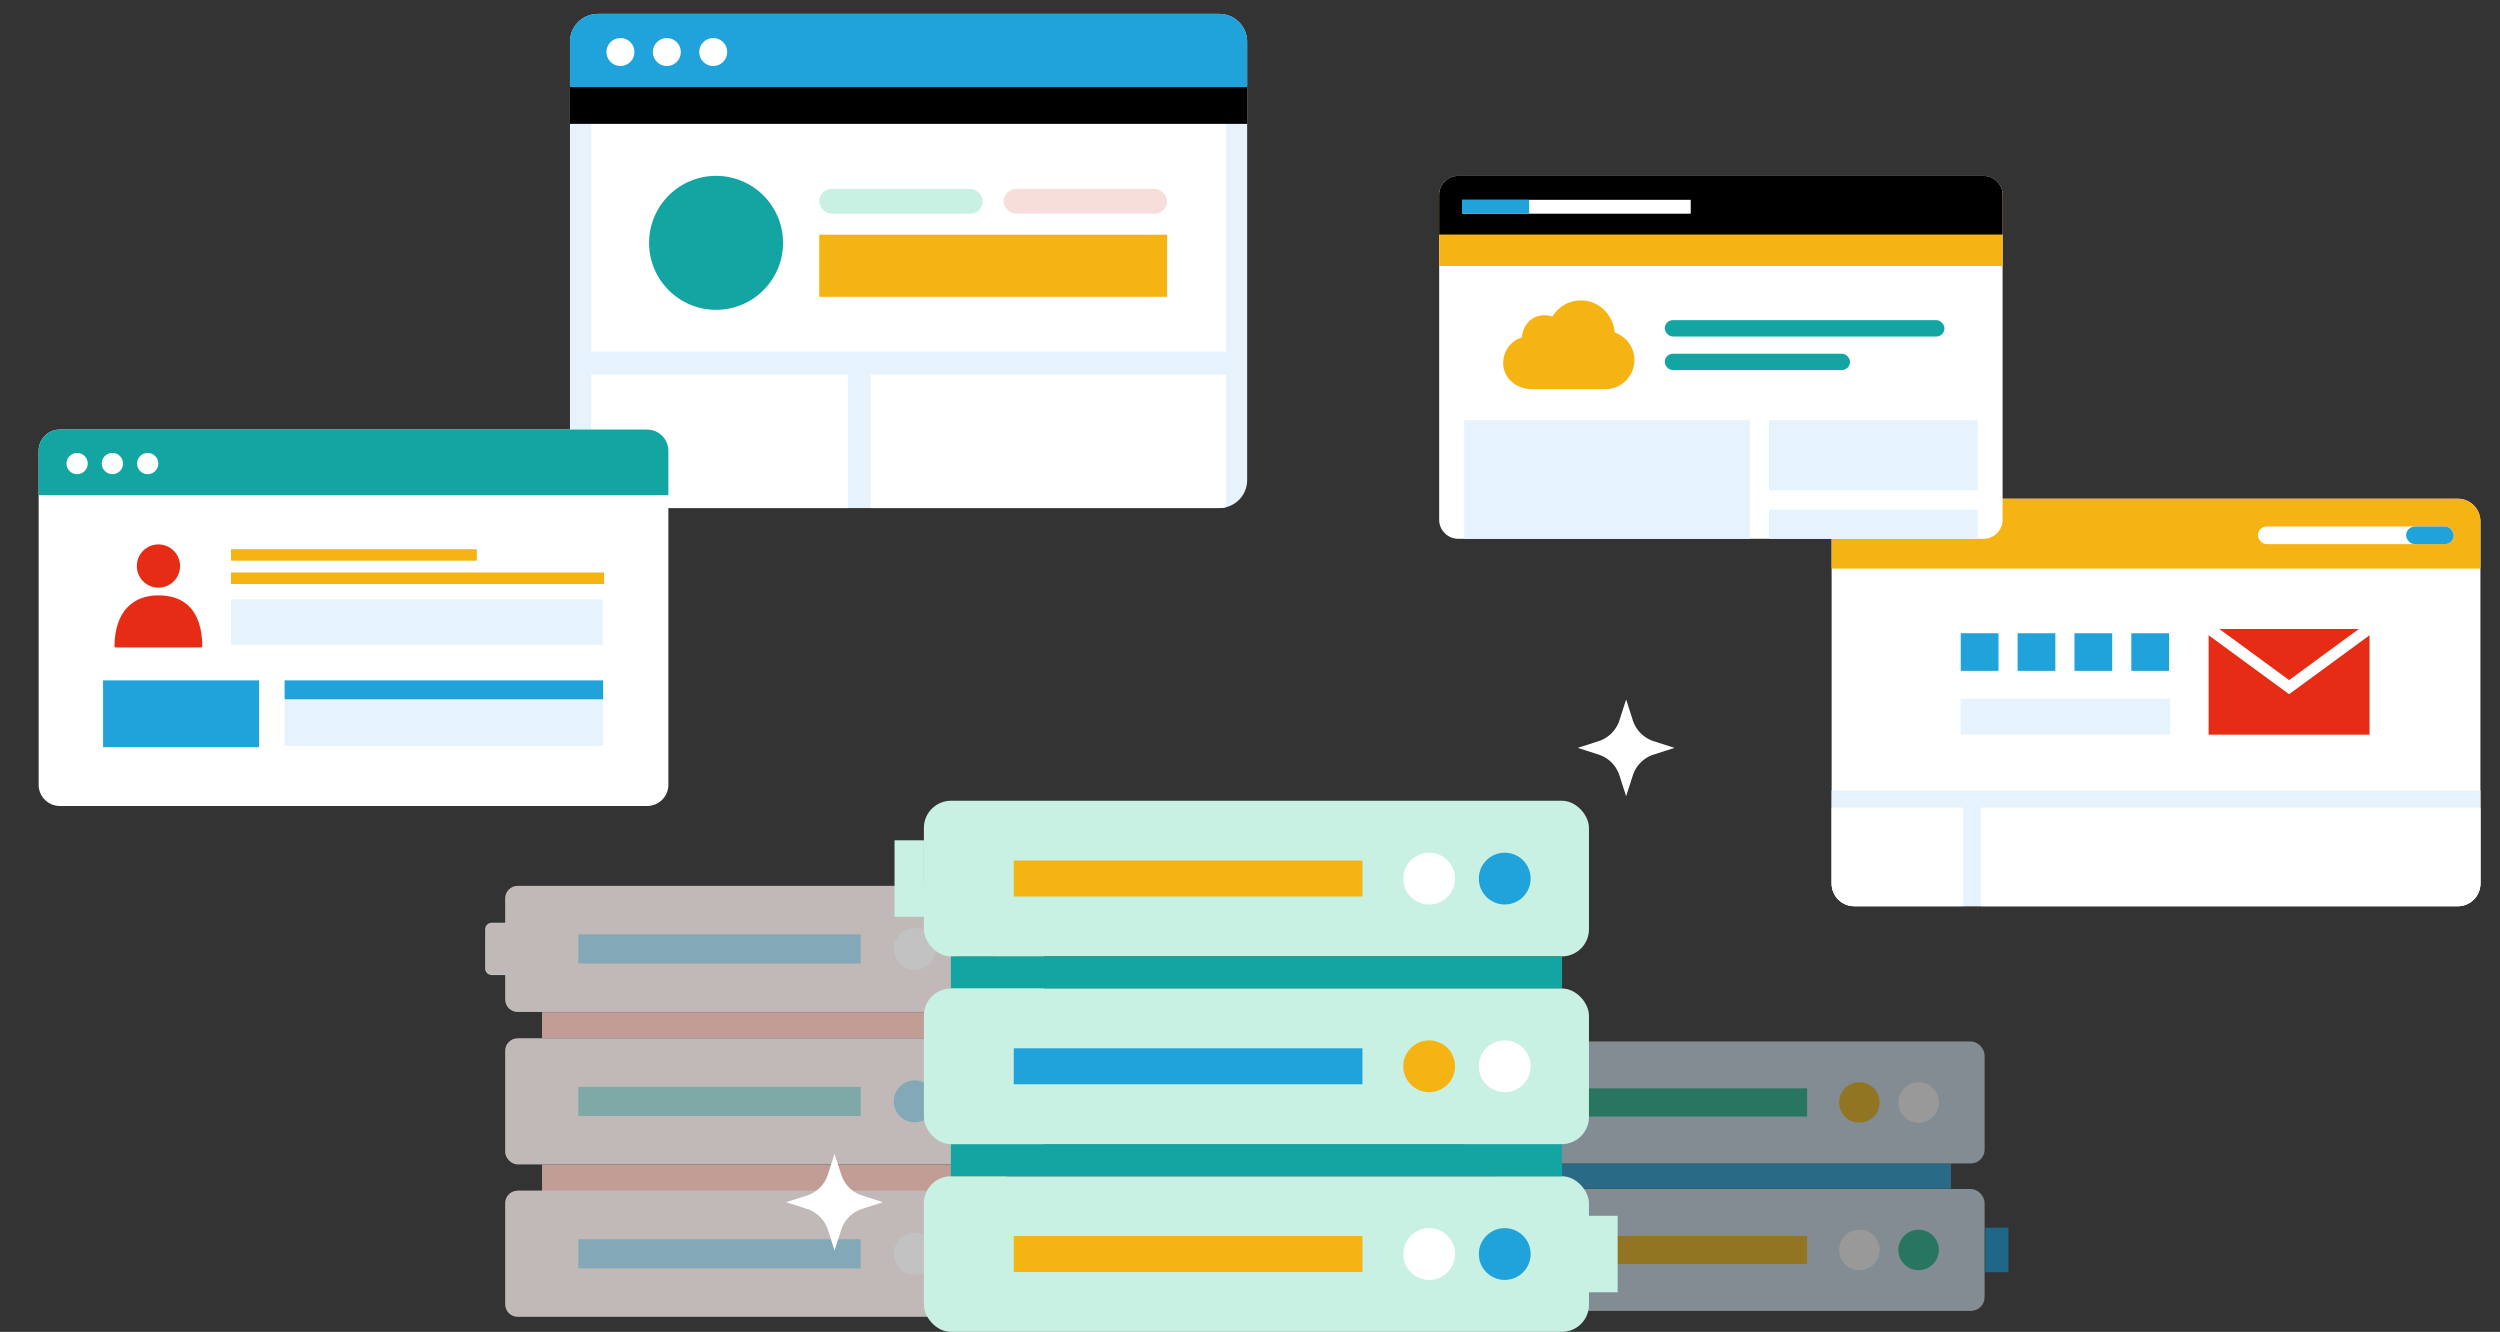 <svg id="_レイヤー_1" xmlns="http://www.w3.org/2000/svg" viewBox="0 0 439.28 234.03"><rect x="0" y="0" width="439.28" height="234.03" fill="#333333" stroke="none"/><defs><clipPath id="clippath"><path fill="none" d="M439.09 215.36h-77.24l-11.11 6.4-3.69-37.81-66.86-.4-.4-52.04-120.51-1.61-.8 48.85-70.87 2-.92 36.17L0 215.36V3.83L91.11 0l8.72 65.39 116.05 1.08.27-62.64h39.24l.54 76.54 95.36-1.64 12.8-71.1 75-3.8v73.81l-61.92 18.8 10.08 62.39 52.03-8.99-.19 65.52z"/></clipPath><clipPath id="clippath-1"><path class="cls-2" d="M105.05 2.44h109.19c2.71 0 4.9 2.19 4.9 4.9v77.03c0 2.71-2.19 4.9-4.9 4.9H105.05c-2.71 0-4.9-2.19-4.9-4.9V7.34c0-2.71 2.19-4.9 4.9-4.9z"/></clipPath><clipPath id="clippath-2"><path class="cls-2" d="M10.52 75.48h103.19a3.73 3.73 0 013.73 3.73v58.68a3.73 3.73 0 01-3.73 3.73H10.52a3.73 3.73 0 01-3.73-3.73V79.21a3.73 3.73 0 013.73-3.73z"/></clipPath><clipPath id="clippath-3"><path class="cls-2" d="M325.82 87.63h106.04c2.2 0 3.98 1.78 3.98 3.98v63.64c0 2.2-1.78 3.98-3.98 3.98H325.82c-2.2 0-3.98-1.78-3.98-3.98V91.61c0-2.2 1.78-3.98 3.98-3.98z"/></clipPath><clipPath id="clippath-4"><path class="cls-2" d="M256.22 30.91h92.32c1.84 0 3.34 1.5 3.34 3.34v57.08c0 1.84-1.5 3.34-3.34 3.34h-92.32c-1.84 0-3.34-1.5-3.34-3.34V34.25c0-1.84 1.5-3.34 3.34-3.34z"/></clipPath><style>.cls-2{fill:none}.cls-6{fill:#f7deda}.cls-8{fill:#e6f3fd}.cls-10,.cls-11{fill:#f5b414}.cls-12{fill:#e62c15}.cls-13,.cls-14{fill:#fff}.cls-15{fill:#f2b711}.cls-17{fill:#c8f1e3}.cls-18{fill:#d3e6f4}.cls-19{fill:#1fa3da}.cls-21{fill:#20ba8e}.cls-22{fill:#12a5a1}.cls-2{clip-rule:evenodd}.cls-11,.cls-14{fill-rule:evenodd}</style></defs><g clip-path="url(#clippath)"><rect x="38.75" y="49.78" width="367.85" height="167.09" rx="83.55" ry="83.55" opacity=".8" stroke-dasharray="0 5" stroke-width="2" stroke="#fff" stroke-miterlimit="10" fill="none"/></g><g opacity=".7"><path class="cls-13" d="M95.26 177.85h81.66v4.57H95.26zm0 26.78h81.66v4.57H95.26zm-6.49-29c0 1.2.98 2.18 2.18 2.18h90.28c1.2 0 2.18-.98 2.18-2.18v-17.79c0-1.2-.98-2.18-2.18-2.18H90.95c-1.2 0-2.18.98-2.18 2.18v4.3H86.4c-.64 0-1.15.52-1.15 1.15v6.89c0 .64.52 1.15 1.15 1.15h2.37v4.3zm97.16 40.07h-2.37c-.05 0-.1 0-.16.02v-4.32c0-1.2-.98-2.18-2.18-2.18H90.95c-1.2 0-2.18.98-2.18 2.18v17.79c0 1.2.98 2.18 2.18 2.18h90.28c1.2 0 2.18-.98 2.18-2.18v-4.32c.05 0 .1.02.16.02h2.37c.64 0 1.15-.52 1.15-1.15v-6.88c0-.64-.52-1.15-1.15-1.15z"/><rect class="cls-13" x="88.77" y="182.45" width="94.63" height="22.14" rx="2.18" ry="2.18"/><g opacity=".4"><path d="M95.32 177.85h81.66v4.57H95.32zm0 26.78h81.66v4.57H95.32z" fill="#ff7a64"/><rect class="cls-6" x="88.84" y="155.67" width="94.63" height="22.14" rx="2.18" ry="2.18"/><path class="cls-19" d="M101.62 164.18h49.61v5.12h-49.61z"/><path d="M86.47 163.29h2.37v6.89h-2.37zm97.15 53.56h2.37v6.88h-2.37z" stroke="#f7deda" stroke-linejoin="round" stroke-width="2" fill="#f7deda"/><circle class="cls-22" cx="171.48" cy="166.74" r="3.68"/><circle class="cls-13" cx="160.73" cy="166.74" r="3.68"/><rect class="cls-6" x="88.84" y="209.22" width="94.63" height="22.14" rx="2.18" ry="2.18"/><path class="cls-19" d="M101.62 217.75h49.61v5.12h-49.61z"/><circle class="cls-22" cx="171.48" cy="220.31" r="3.68"/><circle class="cls-13" cx="160.73" cy="220.31" r="3.68"/><rect class="cls-6" x="88.84" y="182.45" width="94.63" height="22.14" rx="2.18" ry="2.18"/><path class="cls-22" d="M101.62 190.97h49.61v5.12h-49.61z"/><circle class="cls-19" cx="160.73" cy="193.52" r="3.68"/><circle class="cls-13" cx="171.48" cy="193.52" r="3.68"/></g></g><g opacity=".5"><path class="cls-19" d="M263.05 204.46h79.76v4.42h-79.76z"/><rect class="cls-18" x="257.13" y="208.92" width="91.59" height="21.43" rx="2.43" ry="2.43"/><path class="cls-15" d="M269.51 217.16h48.02v4.95h-48.02z"/><path fill="#0a9bde" d="M348.85 215.72h4.05v7.82h-4.05z"/><circle class="cls-21" cx="337.12" cy="219.63" r="3.56"/><circle class="cls-13" cx="326.71" cy="219.63" r="3.56"/><rect class="cls-18" x="257.13" y="183" width="91.59" height="21.43" rx="2.43" ry="2.43"/><path class="cls-21" d="M269.51 191.24h48.02v4.95h-48.02z"/><circle class="cls-15" cx="326.71" cy="193.71" r="3.56"/><circle class="cls-13" cx="337.12" cy="193.71" r="3.56"/></g><path d="M105.05 2.44h109.19c2.71 0 4.9 2.19 4.9 4.9v77.03c0 2.71-2.19 4.9-4.9 4.9H105.05c-2.71 0-4.9-2.19-4.9-4.9V7.34c0-2.71 2.19-4.9 4.9-4.9z" fill-rule="evenodd" fill="#e6f3fd"/><g clip-path="url(#clippath-1)"><path class="cls-13" d="M103.87 65.81h45.12v36.67h-45.12zm49.11 0h62.45v36.67h-62.45zm-49.11-52h111.56v47.97H103.87z"/><path d="M99.71 14.94h120.11v6.83H99.71z"/><path d="M97.76 15.3V-4.59H220.4V15.3H97.76z" fill-rule="evenodd" fill="#1fa3da"/></g><circle class="cls-13" cx="109.02" cy="9.14" r="2.46"/><circle class="cls-13" cx="117.17" cy="9.14" r="2.46"/><circle class="cls-13" cx="125.32" cy="9.14" r="2.46"/><path class="cls-14" d="M10.52 75.48h103.19a3.73 3.73 0 013.73 3.73v58.68a3.73 3.73 0 01-3.73 3.73H10.52a3.73 3.73 0 01-3.73-3.73V79.21a3.73 3.73 0 013.73-3.73z"/><g clip-path="url(#clippath-2)"><path d="M4.97 87V71.85h113.42V87H4.97z" fill-rule="evenodd" fill="#12a5a1"/></g><circle class="cls-13" cx="13.55" cy="81.45" r="1.87"/><circle class="cls-13" cx="19.75" cy="81.45" r="1.87"/><circle class="cls-13" cx="25.95" cy="81.45" r="1.87"/><path class="cls-19" d="M18.11 119.55h27.42v11.74H18.11z"/><path class="cls-8" d="M50.01 121.23h55.97v9.85H50.01z"/><path class="cls-19" d="M50.01 119.55h55.97v3.32H50.01z"/><path class="cls-14" d="M325.82 87.63h106.04c2.2 0 3.98 1.78 3.98 3.98v63.64c0 2.2-1.78 3.98-3.98 3.98H325.82c-2.2 0-3.98-1.78-3.98-3.98V91.61c0-2.2 1.78-3.98 3.98-3.98z"/><g clip-path="url(#clippath-3)"><path class="cls-8" d="M320.4 138.9h117.46v20.88H320.4z"/><path class="cls-13" d="M320.39 141.9h24.54v19.03h-24.54zm27.7 0h90.16v19.03h-90.16z"/><path class="cls-11" d="M319.9 99.91V83.76h116.95v16.15H319.9z"/></g><rect class="cls-13" x="396.74" y="92.51" width="34.4" height="3.1" rx="1.55" ry="1.55"/><rect class="cls-19" x="422.78" y="92.51" width="8.36" height="3.1" rx="1.55" ry="1.55"/><path class="cls-14" d="M256.22 30.91h92.32c1.84 0 3.34 1.5 3.34 3.34v57.08c0 1.84-1.5 3.34-3.34 3.34h-92.32c-1.84 0-3.34-1.5-3.34-3.34V34.25c0-1.84 1.5-3.34 3.34-3.34z"/><g clip-path="url(#clippath-4)"><path class="cls-8" d="M257.27 73.85h50.22v24.63h-50.22zm53.56 0h36.67v12.27h-36.67zm0 15.74h36.67v12.27h-36.67z"/><path class="cls-11" d="M251.26 46.74V33.19h101.48v13.55H251.26z"/><path d="M251.26 41.21V27.66h101.48v13.55H251.26z" fill-rule="evenodd"/></g><path class="cls-13" d="M256.89 35.11h40.19v2.44h-40.19z"/><path class="cls-19" d="M256.89 35.11h11.79v2.44h-11.79z"/><rect class="cls-17" x="162.34" y="140.7" width="116.86" height="27.35" rx="4.77" ry="4.77"/><path class="cls-10" d="M178.13 151.21h61.27v6.32h-61.27z"/><path class="cls-17" d="M157.18 147.65h5.17v13.44h-5.17z"/><circle class="cls-19" cx="264.4" cy="154.38" r="4.55"/><circle class="cls-13" cx="251.12" cy="154.38" r="4.55"/><path class="cls-22" d="M167.08 168.05h107.39v5.64H167.08z"/><rect class="cls-17" x="162.34" y="206.68" width="116.86" height="27.35" rx="4.77" ry="4.77"/><path class="cls-10" d="M178.13 217.19h61.27v6.32h-61.27z"/><path class="cls-17" d="M279.07 213.63h5.17v13.44h-5.17z"/><circle class="cls-19" cx="264.4" cy="220.35" r="4.55"/><circle class="cls-13" cx="251.12" cy="220.35" r="4.55"/><path class="cls-22" d="M167.08 201.04h107.39v5.64H167.08z"/><rect class="cls-17" x="162.34" y="173.69" width="116.86" height="27.35" rx="4.77" ry="4.77"/><path class="cls-19" d="M178.13 184.2h61.27v6.32h-61.27z"/><circle class="cls-10" cx="251.12" cy="187.36" r="4.55"/><circle class="cls-13" cx="264.4" cy="187.36" r="4.55"/><path id="c" class="cls-13" d="M286.91 136.24l-1.18 3.67-1.18-3.67a5.678 5.678 0 00-3.65-3.65l-3.67-1.18 3.67-1.18a5.678 5.678 0 003.65-3.65l1.18-3.67 1.18 3.67a5.678 5.678 0 003.65 3.65l3.67 1.18-3.67 1.18a5.678 5.678 0 00-3.65 3.65z"/><path id="c-2" class="cls-13" d="M147.82 216.07l-1.18 3.67-1.18-3.67a5.678 5.678 0 00-3.65-3.65l-3.67-1.18 3.67-1.18a5.678 5.678 0 003.65-3.65l1.18-3.67 1.18 3.67a5.678 5.678 0 003.65 3.65l3.67 1.18-3.67 1.18a5.678 5.678 0 00-3.65 3.65z"/><circle class="cls-12" cx="27.84" cy="99.46" r="3.8"/><path class="cls-12" d="M35.31 113.77H20.36c-.14 0-.25-.12-.25-.25.08-6.04 3.2-8.91 7.72-8.91s7.64 2.53 7.72 8.91c0 .14-.11.25-.25.25z"/><path class="cls-10" d="M269.24 68.39c-2.87 0-5.12-2.02-5.12-4.59 0-2.03 1.28-3.85 3.12-4.44l.14-.04.02-.15c.17-1.42.88-2.6 1.95-3.24.6-.36 1.3-.55 2.02-.55.41 0 .82.06 1.23.18l.16.05.09-.14c1.13-1.71 2.93-2.69 4.94-2.69 3.39 0 5.68 2.8 5.92 5.5v.14l.15.05c1.99.75 3.33 2.67 3.33 4.79 0 2.83-2.3 5.13-5.12 5.13h-12.83z"/><circle class="cls-22" cx="125.82" cy="42.67" r="11.77"/><rect class="cls-22" x="292.52" y="56.25" width="49.15" height="2.88" rx="1.44" ry="1.44"/><rect class="cls-22" x="292.52" y="62.15" width="32.55" height="2.88" rx="1.44" ry="1.44"/><path class="cls-10" d="M143.95 41.24h61.12v10.91h-61.12z"/><rect class="cls-17" x="143.95" y="33.19" width="28.73" height="4.36" rx="2.18" ry="2.18"/><rect class="cls-6" x="176.34" y="33.19" width="28.73" height="4.36" rx="2.18" ry="2.18"/><path class="cls-8" d="M40.59 105.32h65.28v7.99H40.59z"/><path class="cls-10" d="M40.59 96.5h43.19v2.02H40.59zm0 4.09h65.56v2.02H40.59z"/><path class="cls-19" d="M344.53 111.27h6.63v6.61h-6.63zm9.99 0h6.63v6.61h-6.63zm9.99 0h6.63v6.61h-6.63zm9.99 0h6.63v6.61h-6.63z"/><path class="cls-8" d="M344.51 122.79h36.8v6.25h-36.8z"/><path class="cls-12" transform="rotate(-180 402.22 119.81)" d="M388.08 110.53h28.28v18.57h-28.28z"/><path stroke-width="2" stroke="#fff" stroke-miterlimit="10" fill="none" d="M388.08 110.38l14.14 10.36 14.14-10.36"/></svg>